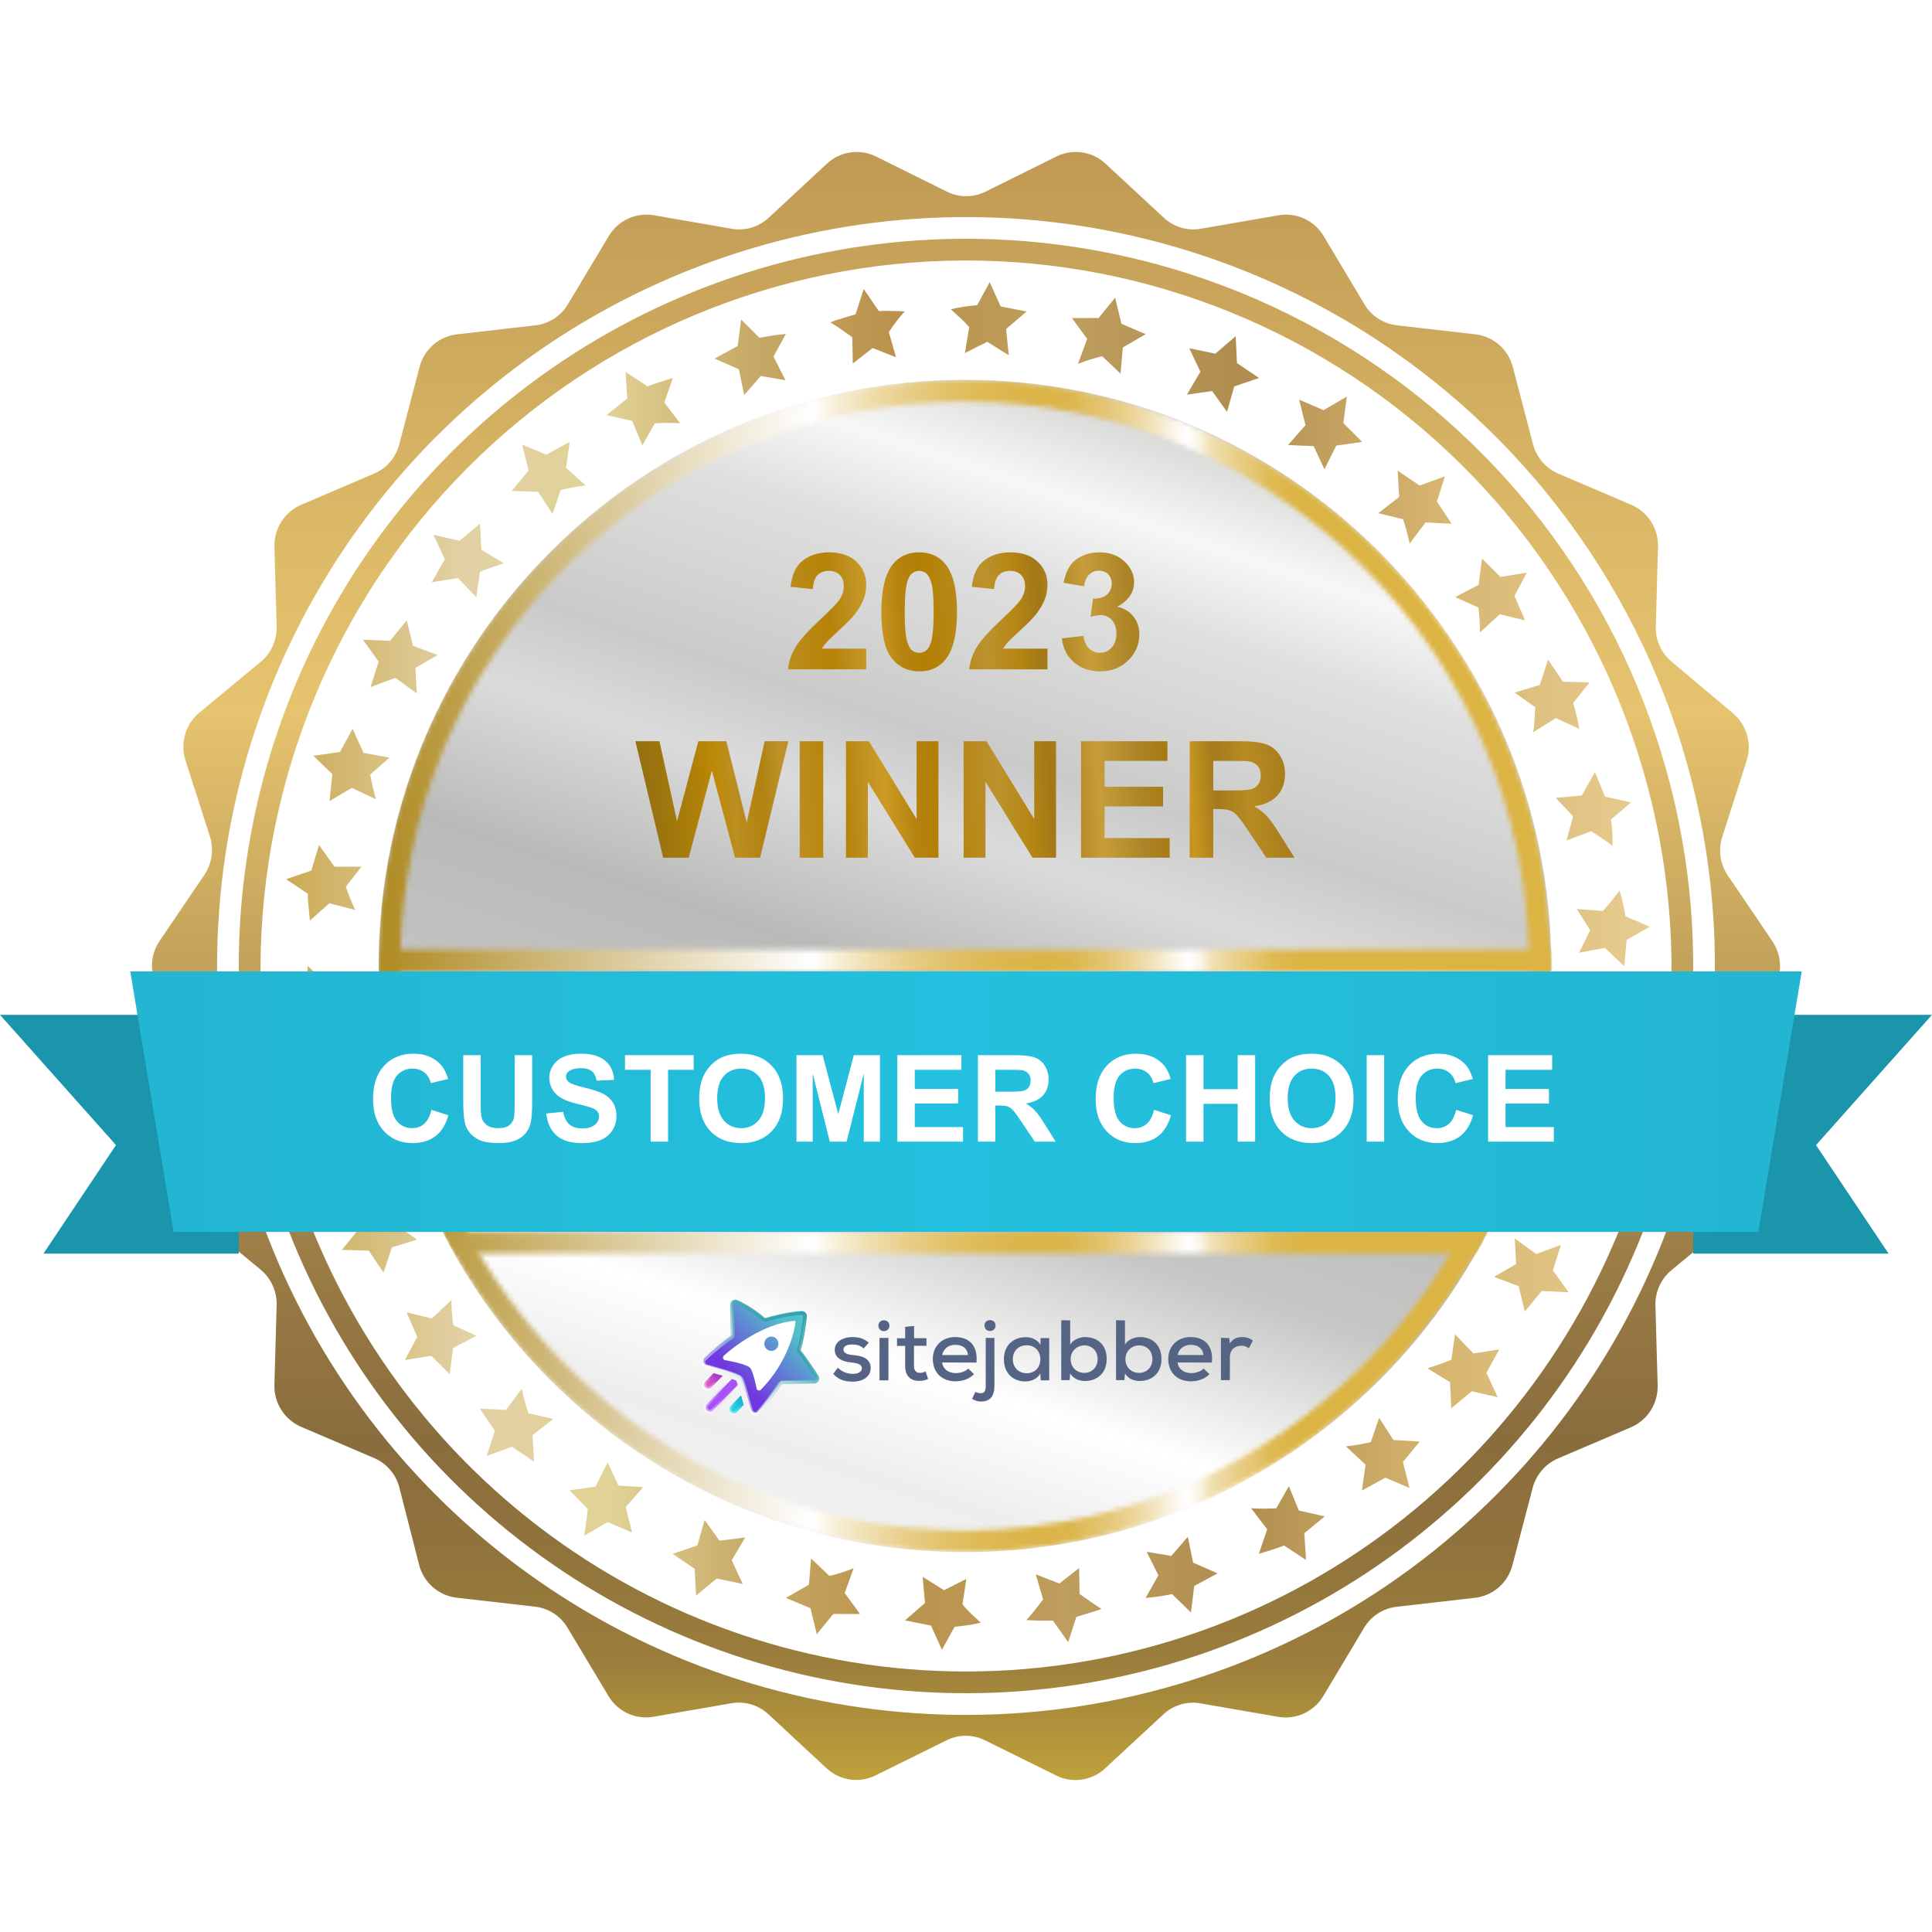 <?xml version="1.0" encoding="UTF-8"?><svg width="400" height="400" viewBox="0 0 400 400" fill="none" xmlns="http://www.w3.org/2000/svg">
<path d="M203.963 360.326L218.672 367.6C220.308 368.412 222.148 368.708 223.953 368.447C225.758 368.187 227.443 367.383 228.787 366.141L240.885 354.922C241.903 353.979 243.122 353.284 244.449 352.892C245.776 352.499 247.174 352.42 248.536 352.66L264.69 355.464C266.481 355.765 268.32 355.518 269.971 354.755C271.622 353.992 273.009 352.748 273.953 351.182L282.419 337.027C283.132 335.828 284.11 334.81 285.276 334.055C286.443 333.299 287.766 332.825 289.144 332.67L305.428 330.801C307.237 330.59 308.94 329.832 310.315 328.628C311.69 327.423 312.673 325.828 313.135 324.05L317.321 308.044C317.677 306.697 318.332 305.449 319.237 304.396C320.142 303.343 321.274 302.512 322.546 301.967L337.644 295.516C339.328 294.802 340.758 293.592 341.75 292.044C342.741 290.496 343.247 288.682 343.202 286.84L342.739 270.291C342.702 268.893 342.984 267.506 343.562 266.235C344.14 264.964 344.999 263.844 346.073 262.961L358.745 252.49C360.155 251.321 361.183 249.75 361.695 247.982C362.207 246.214 362.18 244.331 361.616 242.58L356.577 226.854C356.15 225.524 356.029 224.113 356.225 222.729C356.421 221.346 356.928 220.025 357.707 218.87L366.97 205.219C367.993 203.696 368.539 201.899 368.539 200.059C368.539 198.219 367.993 196.421 366.97 194.898L357.707 181.229C356.928 180.077 356.421 178.759 356.225 177.378C356.029 175.998 356.15 174.59 356.577 173.263L361.616 157.519C362.178 155.77 362.205 153.89 361.693 152.126C361.181 150.361 360.153 148.793 358.745 147.627L346.147 137.044C345.071 136.162 344.21 135.043 343.632 133.772C343.054 132.5 342.773 131.112 342.813 129.714L343.276 113.184C343.321 111.341 342.816 109.528 341.824 107.98C340.833 106.432 339.401 105.222 337.718 104.508L322.62 98.056C321.346 97.51 320.213 96.676 319.308 95.62C318.402 94.563 317.748 93.311 317.395 91.961L313.209 75.973C312.748 74.192 311.763 72.593 310.384 71.388C309.005 70.183 307.296 69.428 305.484 69.223L289.218 67.353C287.84 67.198 286.517 66.725 285.35 65.969C284.184 65.213 283.206 64.196 282.493 62.996L274.027 48.841C273.083 47.276 271.696 46.032 270.045 45.268C268.394 44.505 266.555 44.258 264.764 44.559L248.61 47.364C247.246 47.604 245.847 47.523 244.52 47.127C243.192 46.732 241.974 46.032 240.959 45.083L228.861 33.863C227.516 32.623 225.832 31.819 224.029 31.555C222.225 31.292 220.385 31.581 218.746 32.386L204.037 39.679C202.795 40.297 201.429 40.619 200.045 40.619C198.66 40.619 197.294 40.297 196.053 39.679L181.343 32.386C179.705 31.581 177.864 31.292 176.061 31.555C174.257 31.819 172.574 32.623 171.228 33.863L159.149 45.083C158.13 46.031 156.908 46.73 155.578 47.126C154.248 47.521 152.846 47.603 151.48 47.364L135.326 44.559C133.534 44.253 131.693 44.498 130.041 45.261C128.389 46.025 127.003 47.272 126.063 48.841L117.578 62.996C116.867 64.194 115.892 65.209 114.729 65.965C113.566 66.721 112.246 67.195 110.872 67.353L94.588 69.223C92.776 69.43 91.068 70.186 89.69 71.391C88.311 72.596 87.325 74.193 86.862 75.973L82.676 91.961C82.329 93.314 81.678 94.569 80.771 95.627C79.865 96.684 78.729 97.516 77.451 98.056L62.372 104.508C60.69 105.224 59.26 106.434 58.269 107.982C57.278 109.529 56.771 111.342 56.814 113.184L57.277 129.714C57.316 131.11 57.037 132.496 56.462 133.767C55.887 135.038 55.032 136.159 53.961 137.044L41.289 147.534C39.878 148.697 38.847 150.264 38.331 152.029C37.815 153.794 37.839 155.674 38.399 157.425L43.457 173.17C43.882 174.498 43.999 175.906 43.8 177.287C43.601 178.668 43.09 179.985 42.308 181.135L33.045 194.804C32.013 196.324 31.461 198.123 31.461 199.965C31.461 201.807 32.013 203.606 33.045 205.126L42.308 218.776C43.091 219.93 43.601 221.25 43.8 222.634C43.999 224.018 43.882 225.429 43.457 226.76L38.399 242.486C37.838 244.24 37.813 246.124 38.329 247.892C38.844 249.66 39.876 251.23 41.289 252.396L53.961 262.868C55.03 263.755 55.884 264.876 56.458 266.146C57.033 267.416 57.313 268.802 57.277 270.198L56.814 286.746C56.771 288.588 57.278 290.401 58.269 291.948C59.26 293.496 60.69 294.706 62.372 295.422L77.451 301.874C78.726 302.414 79.86 303.243 80.766 304.297C81.672 305.351 82.326 306.601 82.676 307.951L86.788 324.032C87.256 325.809 88.243 327.404 89.621 328.608C90.999 329.812 92.703 330.569 94.513 330.782L110.798 332.652C112.172 332.809 113.492 333.284 114.655 334.04C115.818 334.795 116.793 335.811 117.504 337.009L125.989 351.164C126.929 352.733 128.315 353.98 129.967 354.744C131.619 355.507 133.46 355.752 135.251 355.446L151.406 352.641C152.77 352.402 154.171 352.482 155.5 352.875C156.83 353.267 158.053 353.961 159.075 354.903L171.154 366.123C172.499 367.365 174.184 368.168 175.988 368.429C177.793 368.689 179.633 368.394 181.269 367.581L195.978 360.307C197.222 359.692 198.588 359.373 199.973 359.377C201.358 359.38 202.723 359.705 203.963 360.326Z" fill="url(#paint0_linear_226_403)"/>
<path d="M348.853 234.543C341.965 264.225 326.361 291.169 304.044 311.916C281.728 332.663 253.718 346.265 223.614 350.973C193.509 355.682 162.684 351.283 135.098 338.341C107.513 325.4 84.426 304.507 68.803 278.346C53.181 252.185 45.736 221.95 47.426 191.527C49.116 161.103 59.862 131.879 78.285 107.609C96.709 83.338 121.967 65.13 150.816 55.323C179.665 45.515 210.788 44.557 240.186 52.57C278.315 62.963 310.934 87.724 331.196 121.654C351.458 155.585 357.787 196.046 348.853 234.543Z" stroke="white" stroke-width="4.494" stroke-miterlimit="10"/>
<path d="M346.066 198.631C346.089 204.592 345.752 210.548 345.057 216.467C344.304 222.976 343.105 229.425 341.467 235.768C340.794 238.475 340.027 241.125 339.186 243.775C337.645 248.641 335.848 253.422 333.801 258.096C320.994 287.523 298.939 311.916 271.019 327.536C243.099 343.157 210.853 349.142 179.224 344.575C147.595 340.009 118.329 325.142 95.911 302.254C73.493 279.365 59.161 249.719 55.11 217.858C54.358 211.841 53.964 205.785 53.933 199.721C54.208 161.051 69.647 124.051 96.898 96.755C124.149 69.46 161.011 54.072 199.482 53.933C237.952 53.795 274.923 68.916 302.368 96.015C329.813 123.114 345.516 160.002 346.066 198.669V198.631Z" fill="white"/>
<path d="M199.825 321.342C132.915 321.342 78.48 266.909 78.48 199.998C78.48 133.087 132.915 78.65 199.825 78.65C266.736 78.65 321.176 133.087 321.176 199.998C321.176 266.909 266.741 321.346 199.825 321.346V321.342Z" fill="url(#paint1_linear_226_403)"/>
<mask id="mask0_226_403" style="mask-type:alpha" maskUnits="userSpaceOnUse" x="78" y="78" width="244" height="244">
<path d="M318.823 200C318.823 265.324 265.955 318.538 200.756 319.096H199.719C134.05 319.096 80.621 265.67 80.621 200C80.621 134.33 134.05 80.899 199.719 80.899C265.389 80.899 318.823 134.33 318.823 200Z" stroke="black" stroke-width="4.494"/>
</mask>
<g mask="url(#mask0_226_403)">
<path d="M199.719 321.344C132.809 321.344 78.374 266.911 78.374 200C78.374 133.089 132.809 78.651 199.719 78.651C266.63 78.651 321.07 133.089 321.07 200C321.07 266.911 266.635 321.348 199.719 321.348V321.344Z" fill="url(#paint2_linear_226_403)"/>
</g>
<mask id="mask1_226_403" style="mask-type:alpha" maskUnits="userSpaceOnUse" x="78" y="78" width="244" height="244">
<path d="M199.833 321.34C132.923 321.34 78.487 266.907 78.487 199.996C78.487 133.085 132.923 78.648 199.833 78.648C266.744 78.648 321.184 133.085 321.184 199.996C321.184 266.907 266.749 321.344 199.833 321.344V321.34Z" fill="url(#paint3_linear_226_403)"/>
</mask>
<g mask="url(#mask1_226_403)">
<mask id="mask2_226_403" style="mask-type:alpha" maskUnits="userSpaceOnUse" x="21" y="196" width="358" height="64">
<path d="M33.738 255.426L34.051 257.303H35.955H364.045H365.949L366.262 255.426L375.25 201.493L375.686 198.876H373.034H26.966H24.314L24.75 201.493L33.738 255.426Z" stroke="#BD9957" stroke-width="4.494"/>
</mask>
<g mask="url(#mask2_226_403)">
<path d="M200.024 321.34C133.114 321.34 78.678 266.907 78.678 199.996C78.678 133.085 133.114 78.647 200.024 78.647C266.935 78.647 321.375 133.085 321.375 199.996C321.375 266.907 266.94 321.344 200.024 321.344V321.34Z" fill="url(#paint4_linear_226_403)"/>
</g>
</g>
<path d="M335.733 209.403L331.738 212.978L326.392 211.59C327.124 213.153 327.759 214.759 328.294 216.4L325.06 220.565H330.539L333.716 225.052L335.314 219.785L340.565 217.884L336.056 214.86C336.17 213.092 335.866 211.247 335.733 209.403ZM331.7 234.122L327.058 236.879L322.074 234.521C322.566 236.208 322.96 237.922 323.253 239.655L319.277 243.135L324.661 244.124L326.906 249.086L329.512 244.238L335.029 243.439L331.091 239.636L331.7 234.122ZM323.177 257.738L318.06 259.639L313.627 256.426L313.894 261.712L309.309 264.374L314.426 266.276L315.682 271.543L319.201 267.283L324.756 267.55L321.503 263.005L323.177 257.738ZM305.048 280.213L301.243 276.258L300.501 281.487C298.96 282.229 297.172 282.704 295.536 283.294L300.216 286.165L300.463 291.565L304.724 288.047L310.089 289.283L307.749 284.225L310.393 279.396L305.048 280.213ZM288.497 298.144L285.53 293.561L283.817 298.562C282.122 298.98 280.399 299.279 278.662 299.456L282.733 303.259L281.972 308.583L286.823 305.94L291.826 308.07L290.457 302.688L293.957 298.448L288.497 298.144ZM268.922 312.747L266.849 307.708L264.242 312.272C262.506 312.376 260.766 312.376 259.03 312.272L262.359 316.626L260.628 321.703C262.359 321.133 264.147 320.676 265.859 319.992L270.406 322.977L270.044 317.444L274.287 313.945L268.922 312.747ZM245.923 318.185L242.498 322.14L237.4 321.285L239.835 326.153L237.191 330.83C239.027 330.691 240.851 330.424 242.651 330.031L246.569 333.834L247.254 328.358L252.086 325.753L247.026 323.528L245.923 318.185ZM223.418 324.65L219.328 327.845L214.439 325.943L215.961 331.153C214.838 332.617 213.697 334.12 212.498 335.413C214.328 335.546 216.163 335.584 217.996 335.527L221.154 339.995L222.847 334.766C224.578 334.196 226.347 333.758 228.06 333.112C226.538 332.18 224.997 331.039 223.513 330.012L223.418 324.65ZM200.076 326.894L195.453 329.233L191.021 326.457L191.515 331.876L187.368 335.489L192.752 336.553L195.016 341.573L197.641 336.801C199.472 336.653 201.291 336.374 203.082 335.964C201.731 334.728 200.437 333.625 199.277 332.161L200.076 326.894ZM176.734 324.688C175.107 325.341 173.435 325.875 171.731 326.286L167.926 322.673L167.47 328.111L162.695 330.83L167.793 332.96L169.106 338.341L172.53 334.158H178.066L174.889 329.822L176.734 324.688ZM148.96 318.984L145.878 314.687L144.394 319.954L139.258 321.703L143.823 324.802L144.109 330.355L148.389 326.818L153.773 327.94L151.49 323.034L154.286 318.318L148.96 318.984ZM128.034 307.575L125.808 302.784L123.278 307.803L117.913 308.545L121.718 312.462L120.976 317.957L125.789 315.124L130.868 317.292L129.537 312.025L133.151 307.898L128.034 307.575ZM109.41 292.592C108.853 290.928 108.396 289.233 108.04 287.515L104.749 291.907L99.346 291.641L102.447 296.223L100.773 301.434L106.005 299.532L110.57 302.612L110.247 297.155L114.546 293.771L109.41 292.592ZM93.468 269.166L89.416 272.969L84.185 271.714L86.391 276.81L83.823 281.582L89.302 280.708L93.107 284.511L93.811 279.091L98.643 276.562L93.849 274.376C93.604 272.65 93.477 270.909 93.468 269.166ZM82.054 253.65C82.206 251.882 82.187 250.227 82.511 248.478L77.831 251.349L72.942 249.162C73.398 250.931 73.608 252.813 74.216 254.525L70.811 258.765L76.347 258.936L79.41 263.48L81.141 258.251L86.353 256.654L82.054 253.65ZM77.831 234.864L74.254 231.061L75.567 226.06L70.526 227.961C68.909 227.01 67.501 226.06 66.036 224.919C66.016 226.75 66.131 228.58 66.379 230.395L62.251 233.932L67.615 235.149L69.727 240.207L72.428 235.358L77.831 234.864ZM64.686 215.678C65.748 214.202 66.891 212.787 68.11 211.438L73.532 211.856L70.773 207.463L73.075 202.786L67.729 203.794L63.715 199.991L63.202 205.448L58.427 208.148L63.449 210.335C63.741 212.141 64.154 213.926 64.686 215.678ZM64.191 190.578L68.186 187.004L73.513 188.392C72.788 186.826 72.153 185.219 71.61 183.581L74.825 179.436H69.251L66.055 174.968L64.457 180.235L59.226 182.022L63.734 185.045C63.715 186.909 64.02 188.753 64.153 190.578H64.191ZM68.224 165.86L72.847 163.121L77.831 165.479C77.35 163.789 76.956 162.076 76.651 160.345L80.646 156.866L75.263 155.877L72.999 150.895L70.393 155.687L64.876 156.485L68.814 160.288L68.224 165.86ZM76.728 142.243L81.864 140.342L86.277 143.555L86.011 138.27L90.615 135.607L85.497 133.706L84.223 128.439L80.742 132.679L75.149 132.451L78.383 136.976L76.728 142.243ZM99.651 113.817L99.385 108.417L95.123 111.953L89.759 110.736L92.099 115.775L89.416 120.529L94.819 119.692L98.624 123.666L99.365 118.418C100.906 117.677 102.676 117.201 104.312 116.612L99.651 113.817ZM117.19 96.837L117.951 91.494L113.081 94.137L108.078 92.026L109.448 97.407L105.948 101.647L111.426 101.838L114.394 106.42L116.087 101.438C117.789 101.016 119.518 100.711 121.262 100.525L117.19 96.837ZM137.546 83.317L139.296 78.26C137.565 78.83 135.739 79.305 134.045 79.99L129.518 77.004L129.86 82.519L125.561 85.941L130.906 87.158L132.98 92.216L135.586 87.634C137.322 87.529 139.063 87.529 140.799 87.634L137.546 83.317ZM162.695 69.151C160.866 69.304 159.049 69.571 157.254 69.95L153.449 66.147L152.745 71.623L147.933 74.247L152.974 76.453L154.077 81.796L157.501 77.841L162.619 78.716L160.146 73.829L162.695 69.151ZM187.425 64.493C185.602 64.366 183.773 64.335 181.947 64.398L178.827 59.834L177.134 65.063C175.383 65.634 173.614 66.052 171.902 66.737C173.443 67.63 174.984 68.79 176.449 69.817L176.563 75.255L180.672 72.061L185.504 73.962L184.02 68.752C185.028 67.231 186.17 65.71 187.368 64.417L187.425 64.493ZM212.555 64.493L207.172 63.447L204.908 58.427L202.302 63.2C200.467 63.318 198.646 63.597 196.861 64.037C198.193 65.254 199.486 66.356 200.666 67.725L199.772 73.088L204.394 70.768L208.846 73.544L208.313 68.106L212.555 64.493ZM232.188 67.041L230.875 61.641L227.451 65.843H221.915L225.092 70.159L223.19 75.331C224.818 74.688 226.49 74.16 228.193 73.753L231.997 77.347L232.473 71.928L237.21 69.189L232.188 67.041ZM256.1 75.179L255.834 69.608L251.63 73.221L246.227 72.099L248.529 76.966L245.732 81.701L250.964 80.96L254.046 85.276L255.53 80.009L260.685 78.26L256.1 75.179ZM278.129 87.596L278.852 82.1L274.039 84.915L268.979 82.747L270.292 88.033L266.677 92.14L271.985 92.368L274.211 97.16L276.665 92.254L282.029 91.494L278.129 87.596ZM297.495 103.834L299.15 98.624L293.919 100.525L289.372 97.445L289.696 102.883L285.358 106.249L290.495 107.504C291.047 109.161 291.499 110.85 291.845 112.562L295.137 108.169L300.539 108.436L297.495 103.834ZM306.455 130.892L310.507 127.184L315.739 128.439L313.551 123.362L316.1 118.57L310.641 119.445L306.836 115.642L306.132 121.08L301.281 123.628L306.075 125.777C306.3 127.447 306.408 129.131 306.399 130.816L306.455 130.892ZM317.87 146.427C317.717 148.195 317.755 149.83 317.432 151.599L322.112 148.689L326.982 150.895C326.652 149.087 326.226 147.297 325.707 145.533L329.112 141.293L323.596 141.141L320.514 136.577L318.802 141.806L313.589 143.403L317.87 146.427ZM322.093 165.194L325.688 168.997L324.357 173.998L329.417 172.096C330.961 173.035 332.454 174.057 333.887 175.158C333.898 173.32 333.784 171.484 333.545 169.662L337.692 166.126L332.309 164.928L330.216 159.87L327.496 164.7L322.093 165.194ZM332.27 196.245L336.284 200.048L336.779 194.591L341.573 191.872L336.532 189.704C336.246 187.898 335.839 186.113 335.314 184.361C334.245 185.837 333.096 187.252 331.871 188.601L326.449 188.202L329.227 192.575L326.925 197.253L332.27 196.245Z" fill="url(#paint5_linear_226_403)"/>
<path d="M168.544 285.825L162.043 285.947C161.824 285.947 161.605 286.069 161.459 286.263C160.801 287.31 158.756 290.232 156.93 292.277C156.541 292.642 155.908 292.545 155.64 292.082C155.591 291.985 155.518 291.888 155.518 291.863C155.128 290.962 153.935 285.752 153.4 285.095C152.742 284.316 147.094 282.903 146.217 282.611C145.584 282.392 145.414 281.564 145.901 281.102C147.337 279.738 149.65 277.815 151.306 276.719C151.525 276.598 151.671 276.354 151.671 276.111L151.574 269.926C151.574 269.439 152.061 269.074 152.523 269.293C153.911 269.878 156.395 271.436 157.953 272.799C158.123 272.994 158.391 273.067 158.634 272.994C159.754 272.678 162.895 271.777 165.963 271.606C166.377 271.582 166.718 271.923 166.669 272.361C166.523 273.822 166.109 276.963 165.427 279.032C165.354 279.251 165.379 279.47 165.549 279.665C166.206 280.517 167.765 282.66 169.128 284.803C169.372 285.265 169.079 285.825 168.544 285.825Z" fill="white"/>
<path d="M161.167 278.204C161.167 279.008 160.509 279.69 159.706 279.69C158.902 279.69 158.245 279.032 158.245 278.204C158.245 277.401 158.902 276.719 159.706 276.719C160.509 276.719 161.167 277.401 161.167 278.204ZM168.544 285.825L162.043 285.947C161.824 285.947 161.605 286.069 161.459 286.263C160.801 287.31 158.756 290.232 156.93 292.277C156.541 292.642 155.908 292.545 155.64 292.082C155.591 291.985 155.518 291.888 155.518 291.863C155.128 290.962 153.935 285.752 153.4 285.095C152.742 284.316 147.094 282.903 146.217 282.611C145.584 282.392 145.414 281.564 145.901 281.102C147.337 279.738 149.65 277.815 151.306 276.719C151.525 276.598 151.671 276.354 151.671 276.111L151.574 269.926C151.574 269.439 152.061 269.074 152.523 269.293C153.911 269.878 156.395 271.436 157.953 272.799C158.123 272.994 158.391 273.067 158.634 272.994C159.754 272.678 162.895 271.777 165.963 271.606C166.377 271.582 166.718 271.923 166.669 272.361C166.523 273.822 166.109 276.963 165.427 279.032C165.354 279.251 165.379 279.47 165.549 279.665C166.206 280.517 167.765 282.66 169.128 284.803C169.372 285.265 169.079 285.825 168.544 285.825ZM164.721 273.773C164.77 273.603 164.6 273.432 164.405 273.457C157.831 274.138 151.817 278.935 149.869 280.664C149.553 280.931 149.65 281.443 150.04 281.589C150.04 281.589 154.228 282.27 155.226 283.123C155.956 283.756 156.662 287.554 156.662 287.554C156.808 287.919 157.271 287.992 157.539 287.724C163.212 281.905 164.502 275.38 164.721 273.773Z" fill="url(#paint6_linear_226_403)"/>
<path d="M153.595 289.599C153.546 289.38 153.473 289.161 153.4 288.917L151.306 291.133C151.16 291.303 151.087 291.523 151.087 291.742C151.087 291.985 151.184 292.204 151.355 292.35C151.501 292.496 151.72 292.569 151.939 292.569C152.182 292.569 152.402 292.472 152.572 292.302L153.96 290.841C153.838 290.5 153.716 290.086 153.595 289.599Z" fill="url(#paint7_linear_226_403)"/>
<path d="M152.45 285.874C152.28 285.752 151.939 285.63 151.549 285.484L146.339 290.792C146.169 290.962 146.096 291.182 146.096 291.401C146.096 291.62 146.169 291.863 146.339 292.009C146.51 292.155 146.729 292.253 146.948 292.253C147.167 292.253 147.386 292.18 147.581 292.009L152.742 286.75C152.645 286.385 152.548 286.069 152.45 285.874Z" fill="url(#paint8_linear_226_403)"/>
<path d="M147.751 284.291L146.023 286.044C145.876 286.215 145.779 286.434 145.779 286.653C145.779 286.872 145.852 287.116 146.023 287.262C146.193 287.408 146.412 287.505 146.631 287.505C146.85 287.505 147.094 287.408 147.24 287.262L149.65 284.827C148.969 284.656 148.287 284.462 147.751 284.291Z" fill="url(#paint9_linear_226_403)"/>
<path d="M153.595 289.599C153.546 289.38 153.473 289.161 153.4 288.917L151.306 291.133C151.16 291.303 151.087 291.522 151.087 291.742C151.087 291.985 151.184 292.204 151.355 292.35C151.501 292.496 151.72 292.569 151.939 292.569C152.182 292.569 152.402 292.472 152.572 292.302L153.96 290.841C153.838 290.5 153.716 290.086 153.595 289.599Z" fill="url(#paint10_linear_226_403)" stroke="url(#paint11_linear_226_403)" stroke-opacity="0.5" stroke-width="0.787"/>
<path d="M147.751 284.291L146.023 286.044C145.876 286.215 145.779 286.434 145.779 286.653C145.779 286.872 145.852 287.116 146.023 287.262C146.193 287.408 146.412 287.505 146.631 287.505C146.85 287.505 147.094 287.408 147.24 287.262L149.65 284.827C148.969 284.656 148.287 284.462 147.751 284.291Z" stroke="url(#paint12_linear_226_403)" stroke-opacity="0.5" stroke-width="0.787"/>
<path d="M152.45 285.874C152.28 285.752 151.939 285.63 151.549 285.484L146.339 290.792C146.169 290.962 146.096 291.182 146.096 291.401C146.096 291.62 146.169 291.863 146.339 292.009C146.51 292.155 146.729 292.253 146.948 292.253C147.167 292.253 147.386 292.18 147.581 292.009L152.742 286.75C152.645 286.385 152.548 286.069 152.45 285.874Z" stroke="url(#paint13_linear_226_403)" stroke-opacity="0.5" stroke-width="0.787"/>
<g filter="url(#filter0_ii_226_403)">
<path d="M168.544 285.825L162.043 285.947C161.824 285.947 161.605 286.069 161.459 286.263C160.801 287.31 158.756 290.232 156.93 292.277C156.541 292.642 155.908 292.545 155.64 292.082C155.591 291.985 155.518 291.888 155.518 291.863C155.128 290.962 153.935 285.752 153.4 285.095C152.742 284.316 147.094 282.903 146.217 282.611C145.584 282.392 145.414 281.564 145.901 281.102C147.337 279.738 149.65 277.815 151.306 276.719C151.525 276.598 151.671 276.354 151.671 276.111L151.574 269.926C151.574 269.439 152.061 269.074 152.523 269.293C153.911 269.878 156.395 271.436 157.953 272.799C158.123 272.994 158.391 273.067 158.634 272.994C159.754 272.678 162.895 271.777 165.963 271.606C166.377 271.582 166.718 271.923 166.669 272.361C166.523 273.822 166.109 276.963 165.427 279.032C165.354 279.251 165.379 279.47 165.549 279.665C166.207 280.517 167.765 282.66 169.128 284.803C169.372 285.265 169.079 285.825 168.544 285.825Z" stroke="url(#paint14_linear_226_403)" stroke-width="0.787"/>
</g>
<path d="M178.81 279.189C178.117 278.546 177.355 278.362 176.5 278.362C175.368 278.339 174.629 278.707 174.629 279.419C174.652 280.154 175.414 280.429 176.546 280.544C178.164 280.682 180.289 281.05 180.266 283.301C180.243 284.931 178.81 286.057 176.523 286.057C175.091 286.057 173.659 285.735 172.504 284.449L173.474 283.163C174.306 284.059 175.53 284.449 176.57 284.449C177.447 284.449 178.418 284.127 178.441 283.324C178.464 282.543 177.701 282.244 176.408 282.106C174.744 281.945 172.85 281.417 172.827 279.488C172.827 277.558 174.837 276.823 176.477 276.823C177.84 276.823 178.88 277.122 179.873 277.995L178.81 279.189Z" fill="#556485"/>
<path d="M184.147 274.457C184.147 275.973 181.86 275.973 181.86 274.457C181.86 272.987 184.147 272.987 184.147 274.457ZM182.091 277.007V285.781H183.939V277.007H182.091Z" fill="#556485"/>
<path d="M189.252 274.526V277.053H191.817V278.638H189.229V282.795C189.229 283.714 189.645 284.242 190.5 284.242C190.846 284.242 191.262 284.128 191.632 283.944L192.163 285.506C191.562 285.781 191.031 285.896 190.407 285.896C188.49 285.942 187.404 284.863 187.404 282.818V278.661H185.718V277.076H187.404V274.71L189.252 274.526Z" fill="#556485"/>
<path d="M195.051 282.083C195.212 283.415 196.321 284.288 197.915 284.288C198.816 284.288 199.925 283.944 200.456 283.347L201.658 284.495C200.757 285.483 199.232 285.988 197.869 285.988C194.981 285.988 193.133 284.15 193.133 281.371C193.133 278.707 195.004 276.823 197.754 276.823C200.595 276.823 202.513 278.546 202.166 282.106L195.051 282.083ZM200.41 280.544C200.295 279.166 199.278 278.431 197.8 278.431C196.46 278.431 195.351 279.166 195.074 280.544H200.41Z" fill="#556485"/>
<path d="M205.885 277.007V286.815C205.885 289.02 205.077 290.169 203.113 290.169C202.489 290.169 201.866 290.008 201.265 289.617L201.935 288.17C202.305 288.354 202.697 288.446 203.067 288.446C203.945 288.423 204.083 287.826 204.083 286.815V277.007H205.885ZM203.829 274.434C203.829 275.95 206.116 275.95 206.116 274.434C206.116 272.941 203.829 272.941 203.829 274.434Z" fill="#556485"/>
<path d="M215.449 277.03H217.228C217.228 279.947 217.228 282.864 217.228 285.781H215.473L215.38 284.357C214.803 285.483 213.44 286.011 212.354 286.011C209.79 286.034 207.849 284.38 207.849 281.394C207.849 278.477 209.859 276.846 212.4 276.846C213.648 276.846 214.849 277.42 215.403 278.431L215.449 277.03ZM209.697 281.394C209.697 283.209 210.991 284.311 212.562 284.311C216.35 284.311 216.35 278.523 212.562 278.523C210.968 278.523 209.697 279.603 209.697 281.394Z" fill="#556485"/>
<path d="M221.571 273.378V278.385C222.149 277.352 223.581 276.823 224.667 276.823C227.208 276.823 229.126 278.408 229.126 281.371C229.126 284.265 227.185 285.919 224.621 285.919C223.443 285.919 222.264 285.483 221.571 284.357L221.456 285.735H219.723V273.332L221.571 273.378ZM221.664 281.394C221.664 283.117 222.934 284.242 224.482 284.242C226.007 284.242 227.254 283.14 227.254 281.394C227.254 279.603 226.007 278.546 224.482 278.546C222.957 278.569 221.664 279.717 221.664 281.394Z" fill="#556485"/>
<path d="M232.914 273.378V278.385C233.492 277.352 234.924 276.823 236.01 276.823C238.551 276.823 240.469 278.408 240.469 281.371C240.469 284.265 238.528 285.919 235.964 285.919C234.786 285.919 233.607 285.483 232.914 284.357L232.799 285.735H231.066V273.332L232.914 273.378ZM233.007 281.394C233.007 283.117 234.277 284.242 235.825 284.242C237.35 284.242 238.597 283.14 238.597 281.394C238.597 279.603 237.35 278.546 235.825 278.546C234.3 278.569 233.007 279.717 233.007 281.394Z" fill="#556485"/>
<path d="M243.795 282.083C243.957 283.415 245.066 284.288 246.66 284.288C247.561 284.288 248.67 283.944 249.201 283.347L250.402 284.495C249.501 285.483 247.977 285.988 246.614 285.988C243.726 285.988 241.878 284.15 241.878 281.371C241.878 278.707 243.749 276.823 246.498 276.823C249.34 276.823 251.257 278.546 250.91 282.106L243.795 282.083ZM249.155 280.544C249.039 279.166 248.023 278.431 246.544 278.431C245.204 278.431 244.095 279.166 243.818 280.544H249.155Z" fill="#556485"/>
<path d="M254.514 277.03L254.63 278.178C255.277 277.053 256.27 276.823 257.217 276.823C258.072 276.823 258.904 277.122 259.389 277.558L258.557 279.143C258.118 278.799 257.679 278.615 257.009 278.615C255.739 278.615 254.63 279.396 254.63 281.004V285.735H252.782V276.984L254.514 277.03Z" fill="#556485"/>
<path d="M179.345 134.289V138.584H163.133C163.309 136.96 163.836 135.424 164.713 133.976C165.591 132.516 167.325 130.585 169.914 128.182C171.999 126.24 173.278 124.923 173.749 124.232C174.386 123.278 174.704 122.334 174.704 121.401C174.704 120.37 174.424 119.58 173.865 119.031C173.316 118.472 172.553 118.192 171.577 118.192C170.611 118.192 169.843 118.483 169.273 119.064C168.702 119.646 168.373 120.611 168.285 121.961L163.676 121.5C163.951 118.954 164.812 117.127 166.261 116.019C167.709 114.911 169.519 114.357 171.692 114.357C174.073 114.357 175.944 114.999 177.304 116.282C178.665 117.566 179.345 119.163 179.345 121.072C179.345 122.158 179.148 123.195 178.753 124.183C178.369 125.159 177.754 126.185 176.909 127.261C176.35 127.974 175.34 129 173.881 130.338C172.422 131.677 171.494 132.566 171.099 133.005C170.715 133.444 170.403 133.872 170.161 134.289H179.345ZM190.307 114.357C192.644 114.357 194.471 115.191 195.788 116.859C197.357 118.834 198.141 122.109 198.141 126.685C198.141 131.249 197.351 134.53 195.771 136.527C194.466 138.173 192.644 138.996 190.307 138.996C187.959 138.996 186.066 138.096 184.629 136.297C183.191 134.486 182.473 131.266 182.473 126.635C182.473 122.092 183.263 118.823 184.843 116.826C186.148 115.18 187.97 114.357 190.307 114.357ZM190.307 118.192C189.747 118.192 189.248 118.373 188.809 118.735C188.37 119.086 188.03 119.722 187.789 120.644C187.471 121.84 187.311 123.854 187.311 126.685C187.311 129.515 187.454 131.463 187.739 132.527C188.025 133.581 188.381 134.283 188.809 134.634C189.248 134.985 189.747 135.161 190.307 135.161C190.867 135.161 191.366 134.985 191.805 134.634C192.244 134.272 192.584 133.63 192.825 132.708C193.143 131.523 193.303 129.515 193.303 126.685C193.303 123.854 193.16 121.911 192.875 120.858C192.589 119.794 192.227 119.086 191.788 118.735C191.36 118.373 190.867 118.192 190.307 118.192ZM216.872 134.289V138.584H200.66C200.835 136.96 201.362 135.424 202.24 133.976C203.118 132.516 204.851 130.585 207.441 128.182C209.526 126.24 210.804 124.923 211.276 124.232C211.912 123.278 212.23 122.334 212.23 121.401C212.23 120.37 211.95 119.58 211.391 119.031C210.842 118.472 210.08 118.192 209.103 118.192C208.137 118.192 207.369 118.483 206.799 119.064C206.228 119.646 205.899 120.611 205.811 121.961L201.203 121.5C201.477 118.954 202.338 117.127 203.787 116.019C205.235 114.911 207.046 114.357 209.218 114.357C211.599 114.357 213.47 114.999 214.831 116.282C216.191 117.566 216.872 119.163 216.872 121.072C216.872 122.158 216.674 123.195 216.279 124.183C215.895 125.159 215.281 126.185 214.436 127.261C213.876 127.974 212.867 129 211.407 130.338C209.948 131.677 209.021 132.566 208.626 133.005C208.242 133.444 207.929 133.872 207.688 134.289H216.872ZM219.851 132.182L224.328 131.639C224.47 132.78 224.854 133.652 225.48 134.256C226.105 134.859 226.862 135.161 227.751 135.161C228.706 135.161 229.507 134.799 230.154 134.075C230.812 133.35 231.142 132.374 231.142 131.145C231.142 129.982 230.829 129.06 230.203 128.38C229.578 127.699 228.815 127.359 227.916 127.359C227.323 127.359 226.615 127.475 225.792 127.705L226.303 123.936C227.554 123.969 228.508 123.7 229.167 123.129C229.825 122.548 230.154 121.78 230.154 120.825C230.154 120.013 229.913 119.366 229.43 118.883C228.947 118.4 228.305 118.159 227.504 118.159C226.714 118.159 226.039 118.433 225.48 118.982C224.92 119.53 224.58 120.331 224.459 121.385L220.196 120.661C220.493 119.201 220.937 118.038 221.53 117.171C222.133 116.293 222.967 115.608 224.031 115.114C225.107 114.609 226.308 114.357 227.636 114.357C229.907 114.357 231.729 115.081 233.1 116.529C234.23 117.714 234.795 119.053 234.795 120.545C234.795 122.663 233.638 124.353 231.323 125.615C232.705 125.911 233.808 126.575 234.631 127.606C235.465 128.638 235.882 129.883 235.882 131.342C235.882 133.46 235.108 135.265 233.561 136.757C232.014 138.25 230.088 138.996 227.784 138.996C225.6 138.996 223.79 138.37 222.353 137.119C220.915 135.858 220.081 134.212 219.851 132.182ZM137.309 177.584L131.549 153.456H136.536L140.173 170.03L144.584 153.456H150.378L154.608 170.309L158.311 153.456H163.216L157.356 177.584H152.188L147.382 159.545L142.593 177.584H137.309ZM165.569 177.584V153.456H170.441V177.584H165.569ZM175.148 177.584V153.456H179.889L189.764 169.569V153.456H194.29V177.584H189.402L179.675 161.85V177.584H175.148ZM199.508 177.584V153.456H204.248L214.123 169.569V153.456H218.649V177.584H213.761L204.034 161.85V177.584H199.508ZM223.817 177.584V153.456H241.708V157.537H228.689V162.887H240.803V166.952H228.689V173.519H242.169V177.584H223.817ZM246.317 177.584V153.456H256.571C259.149 153.456 261.02 153.675 262.183 154.114C263.357 154.542 264.295 155.31 264.998 156.418C265.7 157.526 266.051 158.794 266.051 160.22C266.051 162.031 265.519 163.528 264.454 164.713C263.39 165.888 261.799 166.628 259.681 166.935C260.735 167.55 261.602 168.225 262.282 168.96C262.973 169.695 263.9 171.001 265.063 172.877L268.01 177.584H262.183L258.661 172.334C257.41 170.458 256.554 169.278 256.093 168.795C255.632 168.301 255.144 167.967 254.628 167.791C254.113 167.605 253.295 167.511 252.176 167.511H251.189V177.584H246.317ZM251.189 163.66H254.793C257.13 163.66 258.59 163.561 259.171 163.364C259.753 163.166 260.208 162.826 260.537 162.343C260.866 161.861 261.031 161.257 261.031 160.533C261.031 159.721 260.812 159.068 260.373 158.574C259.945 158.07 259.336 157.751 258.546 157.62C258.151 157.565 256.966 157.537 254.991 157.537H251.189V163.66Z" fill="url(#paint15_linear_226_403)"/>
<path d="M400 210.112H350.562V259.551L391.011 259.551L375.985 237.079L400 210.112Z" fill="#1B95AC"/>
<path d="M0 210.112H49.438V259.551L8.989 259.551L24.015 237.079L0 210.112Z" fill="#1B95AC"/>
<path d="M35.955 255.056L26.966 201.124H373.034L364.045 255.056H35.955Z" fill="url(#paint16_linear_226_403)"/>
<path d="M89.319 229.78L92.823 230.891C92.286 232.844 91.391 234.297 90.137 235.249C88.892 236.193 87.309 236.665 85.389 236.665C83.012 236.665 81.059 235.855 79.529 234.236C77.999 232.608 77.234 230.386 77.234 227.571C77.234 224.592 78.003 222.281 79.541 220.637C81.08 218.985 83.102 218.159 85.608 218.159C87.797 218.159 89.576 218.806 90.943 220.1C91.757 220.865 92.367 221.963 92.774 223.396L89.197 224.25C88.986 223.323 88.542 222.59 87.867 222.053C87.199 221.516 86.386 221.247 85.425 221.247C84.099 221.247 83.02 221.723 82.19 222.676C81.368 223.628 80.957 225.17 80.957 227.302C80.957 229.564 81.364 231.176 82.178 232.136C82.992 233.096 84.05 233.576 85.352 233.576C86.312 233.576 87.138 233.271 87.83 232.661C88.522 232.051 89.018 231.09 89.319 229.78ZM95.911 218.464H99.524V228.156C99.524 229.695 99.569 230.691 99.659 231.147C99.813 231.88 100.18 232.47 100.757 232.917C101.343 233.357 102.141 233.576 103.15 233.576C104.175 233.576 104.948 233.369 105.469 232.954C105.99 232.531 106.303 232.014 106.409 231.404C106.515 230.793 106.568 229.78 106.568 228.364V218.464H110.181V227.864C110.181 230.012 110.083 231.53 109.888 232.417C109.693 233.304 109.331 234.052 108.802 234.663C108.281 235.273 107.581 235.761 106.702 236.128C105.823 236.486 104.676 236.665 103.26 236.665C101.551 236.665 100.253 236.469 99.366 236.079C98.487 235.68 97.791 235.167 97.278 234.541C96.766 233.906 96.428 233.243 96.265 232.551C96.029 231.526 95.911 230.012 95.911 228.01V218.464ZM113.086 230.537L116.602 230.195C116.814 231.375 117.241 232.242 117.884 232.795C118.535 233.349 119.41 233.625 120.508 233.625C121.672 233.625 122.547 233.381 123.133 232.893C123.727 232.396 124.024 231.819 124.024 231.159C124.024 230.736 123.898 230.378 123.646 230.085C123.401 229.784 122.97 229.524 122.352 229.304C121.928 229.157 120.964 228.897 119.458 228.523C117.522 228.043 116.163 227.453 115.381 226.753C114.283 225.768 113.733 224.568 113.733 223.152C113.733 222.24 113.99 221.39 114.502 220.6C115.023 219.803 115.768 219.197 116.736 218.781C117.713 218.366 118.889 218.159 120.264 218.159C122.51 218.159 124.199 218.651 125.33 219.636C126.469 220.621 127.068 221.935 127.125 223.579L123.511 223.738C123.357 222.818 123.023 222.159 122.51 221.76C122.006 221.353 121.245 221.15 120.228 221.15C119.178 221.15 118.356 221.365 117.762 221.797C117.379 222.073 117.188 222.444 117.188 222.907C117.188 223.331 117.367 223.693 117.725 223.994C118.181 224.376 119.288 224.775 121.045 225.19C122.803 225.605 124.101 226.037 124.939 226.484C125.786 226.924 126.445 227.53 126.917 228.303C127.397 229.068 127.637 230.016 127.637 231.147C127.637 232.173 127.352 233.133 126.783 234.028C126.213 234.923 125.407 235.591 124.366 236.03C123.324 236.461 122.026 236.677 120.472 236.677C118.209 236.677 116.472 236.156 115.259 235.115C114.047 234.065 113.322 232.539 113.086 230.537ZM134.705 236.36V221.491H129.395V218.464H143.616V221.491H138.318V236.36H134.705ZM144.764 227.522C144.764 225.699 145.036 224.169 145.582 222.932C145.988 222.02 146.542 221.203 147.242 220.478C147.95 219.754 148.723 219.217 149.561 218.867C150.676 218.395 151.962 218.159 153.418 218.159C156.055 218.159 158.163 218.977 159.742 220.613C161.329 222.248 162.122 224.523 162.122 227.436C162.122 230.325 161.337 232.588 159.766 234.223C158.195 235.851 156.096 236.665 153.467 236.665C150.806 236.665 148.69 235.855 147.12 234.236C145.549 232.608 144.764 230.37 144.764 227.522ZM148.487 227.4C148.487 229.426 148.955 230.964 149.891 232.014C150.826 233.056 152.015 233.576 153.455 233.576C154.896 233.576 156.076 233.06 156.995 232.026C157.923 230.984 158.387 229.426 158.387 227.351C158.387 225.3 157.935 223.77 157.032 222.761C156.137 221.752 154.944 221.247 153.455 221.247C151.966 221.247 150.765 221.76 149.854 222.785C148.943 223.803 148.487 225.341 148.487 227.4ZM164.905 236.36V218.464H170.313L173.56 230.671L176.771 218.464H182.19V236.36H178.833V222.273L175.281 236.36H171.802L168.262 222.273V236.36H164.905ZM185.779 236.36V218.464H199.048V221.491H189.393V225.459H198.377V228.474H189.393V233.344H199.39V236.36H185.779ZM202.466 236.36V218.464H210.071C211.984 218.464 213.371 218.627 214.234 218.952C215.105 219.27 215.8 219.839 216.321 220.661C216.842 221.483 217.103 222.423 217.103 223.481C217.103 224.824 216.708 225.935 215.918 226.814C215.129 227.684 213.949 228.234 212.378 228.462C213.16 228.917 213.803 229.418 214.307 229.963C214.82 230.508 215.507 231.477 216.37 232.868L218.555 236.36H214.234L211.622 232.466C210.694 231.074 210.059 230.199 209.717 229.841C209.375 229.475 209.013 229.227 208.631 229.096C208.248 228.958 207.642 228.889 206.812 228.889H206.08V236.36H202.466ZM206.08 226.032H208.753C210.486 226.032 211.569 225.959 212 225.813C212.431 225.666 212.769 225.414 213.013 225.056C213.257 224.698 213.379 224.25 213.379 223.713C213.379 223.111 213.217 222.627 212.891 222.261C212.574 221.886 212.122 221.65 211.536 221.552C211.243 221.512 210.364 221.491 208.899 221.491H206.08V226.032ZM238.929 229.78L242.432 230.891C241.895 232.844 241 234.297 239.747 235.249C238.501 236.193 236.919 236.665 234.998 236.665C232.622 236.665 230.669 235.855 229.139 234.236C227.609 232.608 226.844 230.386 226.844 227.571C226.844 224.592 227.613 222.281 229.151 220.637C230.689 218.985 232.711 218.159 235.218 218.159C237.407 218.159 239.185 218.806 240.552 220.1C241.366 220.865 241.976 221.963 242.383 223.396L238.807 224.25C238.595 223.323 238.152 222.59 237.476 222.053C236.809 221.516 235.995 221.247 235.035 221.247C233.708 221.247 232.63 221.723 231.8 222.676C230.978 223.628 230.567 225.17 230.567 227.302C230.567 229.564 230.974 231.176 231.788 232.136C232.601 233.096 233.659 233.576 234.961 233.576C235.922 233.576 236.748 233.271 237.439 232.661C238.131 232.051 238.628 231.09 238.929 229.78ZM245.557 236.36V218.464H249.17V225.508H256.25V218.464H259.864V236.36H256.25V228.535H249.17V236.36H245.557ZM262.879 227.522C262.879 225.699 263.152 224.169 263.697 222.932C264.104 222.02 264.657 221.203 265.357 220.478C266.065 219.754 266.838 219.217 267.676 218.867C268.791 218.395 270.077 218.159 271.534 218.159C274.17 218.159 276.278 218.977 277.857 220.613C279.444 222.248 280.237 224.523 280.237 227.436C280.237 230.325 279.452 232.588 277.881 234.223C276.311 235.851 274.211 236.665 271.583 236.665C268.921 236.665 266.806 235.855 265.235 234.236C263.664 232.608 262.879 230.37 262.879 227.522ZM266.602 227.4C266.602 229.426 267.07 230.964 268.006 232.014C268.942 233.056 270.13 233.576 271.57 233.576C273.011 233.576 274.191 233.06 275.11 232.026C276.038 230.984 276.502 229.426 276.502 227.351C276.502 225.3 276.05 223.77 275.147 222.761C274.252 221.752 273.06 221.247 271.57 221.247C270.081 221.247 268.881 221.76 267.969 222.785C267.058 223.803 266.602 225.341 266.602 227.4ZM282.959 236.36V218.464H286.573V236.36H282.959ZM301.478 229.78L304.981 230.891C304.444 232.844 303.549 234.297 302.295 235.249C301.05 236.193 299.467 236.665 297.547 236.665C295.171 236.665 293.217 235.855 291.688 234.236C290.158 232.608 289.393 230.386 289.393 227.571C289.393 224.592 290.162 222.281 291.7 220.637C293.238 218.985 295.26 218.159 297.767 218.159C299.956 218.159 301.734 218.806 303.101 220.1C303.915 220.865 304.525 221.963 304.932 223.396L301.355 224.25C301.144 223.323 300.7 222.59 300.025 222.053C299.358 221.516 298.544 221.247 297.583 221.247C296.257 221.247 295.179 221.723 294.349 222.676C293.527 223.628 293.116 225.17 293.116 227.302C293.116 229.564 293.523 231.176 294.336 232.136C295.15 233.096 296.208 233.576 297.51 233.576C298.471 233.576 299.297 233.271 299.988 232.661C300.68 232.051 301.176 231.09 301.478 229.78ZM308.094 236.36V218.464H321.363V221.491H311.707V225.459H320.691V228.474H311.707V233.344H321.705V236.36H308.094Z" fill="white"/>
<defs>
<filter id="filter0_ii_226_403" x="145.226" y="268.832" width="24.38" height="24.219" filterUnits="userSpaceOnUse" color-interpolation-filters="sRGB">
<feFlood flood-opacity="0" result="BackgroundImageFix"/>
<feBlend mode="normal" in="SourceGraphic" in2="BackgroundImageFix" result="shape"/>
<feColorMatrix in="SourceAlpha" type="matrix" values="0 0 0 0 0 0 0 0 0 0 0 0 0 0 0 0 0 0 127 0" result="hardAlpha"/>
<feOffset dy="0.157"/>
<feGaussianBlur stdDeviation="0.079"/>
<feComposite in2="hardAlpha" operator="arithmetic" k2="-1" k3="1"/>
<feColorMatrix type="matrix" values="0 0 0 0 1 0 0 0 0 1 0 0 0 0 1 0 0 0 0.8 0"/>
<feBlend mode="normal" in2="shape" result="effect1_innerShadow_226_403"/>
<feColorMatrix in="SourceAlpha" type="matrix" values="0 0 0 0 0 0 0 0 0 0 0 0 0 0 0 0 0 0 127 0" result="hardAlpha"/>
<feOffset dy="0.079"/>
<feGaussianBlur stdDeviation="0.079"/>
<feComposite in2="hardAlpha" operator="arithmetic" k2="-1" k3="1"/>
<feColorMatrix type="matrix" values="0 0 0 0 0.442 0 0 0 0 0.442 0 0 0 0 0.442 0 0 0 0.4 0"/>
<feBlend mode="normal" in2="effect1_innerShadow_226_403" result="effect2_innerShadow_226_403"/>
</filter>
<linearGradient id="paint0_linear_226_403" x1="200" y1="368.539" x2="200" y2="31.461" gradientUnits="userSpaceOnUse">
<stop stop-color="#BFA13B"/>
<stop offset="0.031" stop-color="#B1933B"/>
<stop offset="0.073" stop-color="#9B7E3C"/>
<stop offset="0.161" stop-color="#8E713C"/>
<stop offset="0.208" stop-color="#8A6D3D"/>
<stop offset="0.312" stop-color="#997B45"/>
<stop offset="0.5" stop-color="#C2A15A"/>
<stop offset="0.656" stop-color="#E6C36E"/>
<stop offset="0.76" stop-color="#DDBA68"/>
<stop offset="0.932" stop-color="#C7A259"/>
<stop offset="1" stop-color="#C09A54"/>
</linearGradient>
<linearGradient id="paint1_linear_226_403" x1="144.663" y1="523.634" x2="338.764" y2="-57.865" gradientUnits="userSpaceOnUse">
<stop offset="0.041" stop-color="#6F6E6C"/>
<stop offset="0.202" stop-color="#FEFEFE"/>
<stop offset="0.357" stop-color="#EEEEEE"/>
<stop offset="0.394" stop-color="white"/>
<stop offset="0.454" stop-color="#C6C6C5"/>
<stop offset="0.52" stop-color="#BABAB9"/>
<stop offset="0.57" stop-color="#DBDBDB"/>
<stop offset="0.6" stop-color="#CACACA"/>
<stop offset="0.63" stop-color="#D5D5D4"/>
<stop offset="0.66" stop-color="#DFDFDF"/>
<stop offset="0.69" stop-color="#F7F7F7"/>
<stop offset="0.72" stop-color="#DADAD9"/>
<stop offset="0.74" stop-color="#C3C3C3"/>
<stop offset="0.77" stop-color="#B6B6B5"/>
<stop offset="0.793" stop-color="#B2B2B1"/>
</linearGradient>
<linearGradient id="paint2_linear_226_403" x1="78.374" y1="200" x2="321.07" y2="200" gradientUnits="userSpaceOnUse">
<stop stop-color="#AF8A21"/>
<stop offset="0.37" stop-color="white"/>
<stop offset="0.39" stop-color="#F7EFD8"/>
<stop offset="0.42" stop-color="#EFDDAC"/>
<stop offset="0.45" stop-color="#E8CE88"/>
<stop offset="0.48" stop-color="#E2C36C"/>
<stop offset="0.51" stop-color="#DFBB58"/>
<stop offset="0.54" stop-color="#DCB64C"/>
<stop offset="0.57" stop-color="#DCB549"/>
<stop offset="0.59" stop-color="#DCB64D"/>
<stop offset="0.6" stop-color="#DFBC5B"/>
<stop offset="0.62" stop-color="#E3C572"/>
<stop offset="0.64" stop-color="#EAD292"/>
<stop offset="0.66" stop-color="#F2E3BB"/>
<stop offset="0.68" stop-color="#FBF7ED"/>
<stop offset="0.69" stop-color="white"/>
<stop offset="0.7" stop-color="#FAF4E4"/>
<stop offset="0.71" stop-color="#F0E0B3"/>
<stop offset="0.73" stop-color="#E9D08B"/>
<stop offset="0.75" stop-color="#E3C46B"/>
<stop offset="0.76" stop-color="#DFBB55"/>
<stop offset="0.78" stop-color="#DCB547"/>
<stop offset="0.79" stop-color="#DCB443"/>
</linearGradient>
<linearGradient id="paint3_linear_226_403" x1="78.487" y1="199.996" x2="321.184" y2="199.996" gradientUnits="userSpaceOnUse">
<stop stop-color="#AF8A21"/>
<stop offset="0.37" stop-color="white"/>
<stop offset="0.39" stop-color="#F7EFD8"/>
<stop offset="0.42" stop-color="#EFDDAC"/>
<stop offset="0.45" stop-color="#E8CE88"/>
<stop offset="0.48" stop-color="#E2C36C"/>
<stop offset="0.51" stop-color="#DFBB58"/>
<stop offset="0.54" stop-color="#DCB64C"/>
<stop offset="0.57" stop-color="#DCB549"/>
<stop offset="0.59" stop-color="#DCB64D"/>
<stop offset="0.6" stop-color="#DFBC5B"/>
<stop offset="0.62" stop-color="#E3C572"/>
<stop offset="0.64" stop-color="#EAD292"/>
<stop offset="0.66" stop-color="#F2E3BB"/>
<stop offset="0.68" stop-color="#FBF7ED"/>
<stop offset="0.69" stop-color="white"/>
<stop offset="0.7" stop-color="#FAF4E4"/>
<stop offset="0.71" stop-color="#F0E0B3"/>
<stop offset="0.73" stop-color="#E9D08B"/>
<stop offset="0.75" stop-color="#E3C46B"/>
<stop offset="0.76" stop-color="#DFBB55"/>
<stop offset="0.78" stop-color="#DCB547"/>
<stop offset="0.79" stop-color="#DCB443"/>
</linearGradient>
<linearGradient id="paint4_linear_226_403" x1="78.678" y1="199.996" x2="321.375" y2="199.996" gradientUnits="userSpaceOnUse">
<stop stop-color="#AF8A21"/>
<stop offset="0.37" stop-color="white"/>
<stop offset="0.39" stop-color="#F7EFD8"/>
<stop offset="0.42" stop-color="#EFDDAC"/>
<stop offset="0.45" stop-color="#E8CE88"/>
<stop offset="0.48" stop-color="#E2C36C"/>
<stop offset="0.51" stop-color="#DFBB58"/>
<stop offset="0.54" stop-color="#DCB64C"/>
<stop offset="0.57" stop-color="#DCB549"/>
<stop offset="0.59" stop-color="#DCB64D"/>
<stop offset="0.6" stop-color="#DFBC5B"/>
<stop offset="0.62" stop-color="#E3C572"/>
<stop offset="0.64" stop-color="#EAD292"/>
<stop offset="0.66" stop-color="#F2E3BB"/>
<stop offset="0.68" stop-color="#FBF7ED"/>
<stop offset="0.69" stop-color="white"/>
<stop offset="0.7" stop-color="#FAF4E4"/>
<stop offset="0.71" stop-color="#F0E0B3"/>
<stop offset="0.73" stop-color="#E9D08B"/>
<stop offset="0.75" stop-color="#E3C46B"/>
<stop offset="0.76" stop-color="#DFBB55"/>
<stop offset="0.78" stop-color="#DCB547"/>
<stop offset="0.79" stop-color="#DCB443"/>
</linearGradient>
<linearGradient id="paint5_linear_226_403" x1="341.573" y1="206.933" x2="48.189" y2="207.865" gradientUnits="userSpaceOnUse">
<stop stop-color="#E7CD91"/>
<stop offset="0.153" stop-color="#D6B46F"/>
<stop offset="0.289" stop-color="#AF8D4F"/>
<stop offset="0.411" stop-color="#BE9E5E"/>
<stop offset="0.534" stop-color="#BA924C"/>
<stop offset="0.641" stop-color="#C8AC6A"/>
<stop offset="0.734" stop-color="#E1D296"/>
<stop offset="0.838" stop-color="#E2D1A5"/>
<stop offset="1" stop-color="#C59F3D"/>
</linearGradient>
<linearGradient id="paint6_linear_226_403" x1="165.689" y1="272.229" x2="151.339" y2="286.579" gradientUnits="userSpaceOnUse">
<stop offset="0.174" stop-color="#52BFCA"/>
<stop offset="0.916" stop-color="#7238DF"/>
</linearGradient>
<linearGradient id="paint7_linear_226_403" x1="149.207" y1="294.326" x2="154.833" y2="288.795" gradientUnits="userSpaceOnUse">
<stop offset="0.188" stop-color="#25E2EA"/>
<stop offset="1" stop-color="#19A6D1"/>
</linearGradient>
<linearGradient id="paint8_linear_226_403" x1="141.7" y1="296.503" x2="154.252" y2="284.165" gradientUnits="userSpaceOnUse">
<stop stop-color="#A443FD"/>
<stop offset="1" stop-color="#A959F3"/>
</linearGradient>
<linearGradient id="paint9_linear_226_403" x1="143.718" y1="289.51" x2="149.94" y2="283.395" gradientUnits="userSpaceOnUse">
<stop offset="0.396" stop-color="#E55EC4"/>
<stop offset="1" stop-color="#8225D0"/>
</linearGradient>
<linearGradient id="paint10_linear_226_403" x1="149.207" y1="294.326" x2="154.833" y2="288.795" gradientUnits="userSpaceOnUse">
<stop offset="0.188" stop-color="#25E2EA"/>
<stop offset="1" stop-color="#19A6D1"/>
</linearGradient>
<linearGradient id="paint11_linear_226_403" x1="151.087" y1="292.746" x2="153.229" y2="290.524" gradientUnits="userSpaceOnUse">
<stop stop-color="white"/>
<stop offset="0" stop-color="#E4FCFF"/>
<stop offset="1" stop-color="#E4FCFF" stop-opacity="0"/>
</linearGradient>
<linearGradient id="paint12_linear_226_403" x1="145.779" y1="287.417" x2="148.589" y2="284.547" gradientUnits="userSpaceOnUse">
<stop stop-color="white"/>
<stop offset="0.769" stop-color="#FFF5FE" stop-opacity="0"/>
</linearGradient>
<linearGradient id="paint13_linear_226_403" x1="146.367" y1="292.038" x2="152.403" y2="285.864" gradientUnits="userSpaceOnUse">
<stop stop-color="white"/>
<stop offset="0.851" stop-color="#A851F8" stop-opacity="0"/>
</linearGradient>
<linearGradient id="paint14_linear_226_403" x1="166.816" y1="271.451" x2="151.204" y2="287.83" gradientUnits="userSpaceOnUse">
<stop offset="0.009" stop-color="#2D9FAB"/>
<stop offset="0.089" stop-color="#2D9FAB" stop-opacity="0.824"/>
<stop offset="0.172" stop-color="#2D9FAB" stop-opacity="0.8"/>
<stop offset="0.302" stop-color="#2D9FAB" stop-opacity="0.8"/>
<stop offset="1" stop-color="white" stop-opacity="0.5"/>
</linearGradient>
<linearGradient id="paint15_linear_226_403" x1="127.398" y1="176.619" x2="270.487" y2="166.467" gradientUnits="userSpaceOnUse">
<stop stop-color="#8B6A14"/>
<stop offset="0.068" stop-color="#9B740E"/>
<stop offset="0.12" stop-color="#AE8009"/>
<stop offset="0.151" stop-color="#BC8805"/>
<stop offset="0.175" stop-color="#BB8F20"/>
<stop offset="0.218" stop-color="#AF8211"/>
<stop offset="0.247" stop-color="#BD9229"/>
<stop offset="0.298" stop-color="#B98812"/>
<stop offset="0.333" stop-color="#B68308"/>
<stop offset="0.363" stop-color="#BE9020"/>
<stop offset="0.393" stop-color="#CD9B23"/>
<stop offset="0.435" stop-color="#B58410"/>
<stop offset="0.469" stop-color="#B37F03"/>
<stop offset="0.558" stop-color="#BC922E"/>
<stop offset="0.597" stop-color="#B78715"/>
<stop offset="0.635" stop-color="#A27816"/>
<stop offset="0.703" stop-color="#C79D3A"/>
<stop offset="0.76" stop-color="#AD8629"/>
<stop offset="0.802" stop-color="#A77A12"/>
<stop offset="0.834" stop-color="#C99721"/>
<stop offset="0.871" stop-color="#A47A1A"/>
<stop offset="0.917" stop-color="#B88B23"/>
<stop offset="0.972" stop-color="#A87E1B"/>
</linearGradient>
<linearGradient id="paint16_linear_226_403" x1="35.188" y1="228.09" x2="362.933" y2="228.09" gradientUnits="userSpaceOnUse">
<stop stop-color="#23B6D2"/>
<stop offset="0.495" stop-color="#23C1DF"/>
<stop offset="1" stop-color="#23B6D2"/>
</linearGradient>
</defs>
</svg>
